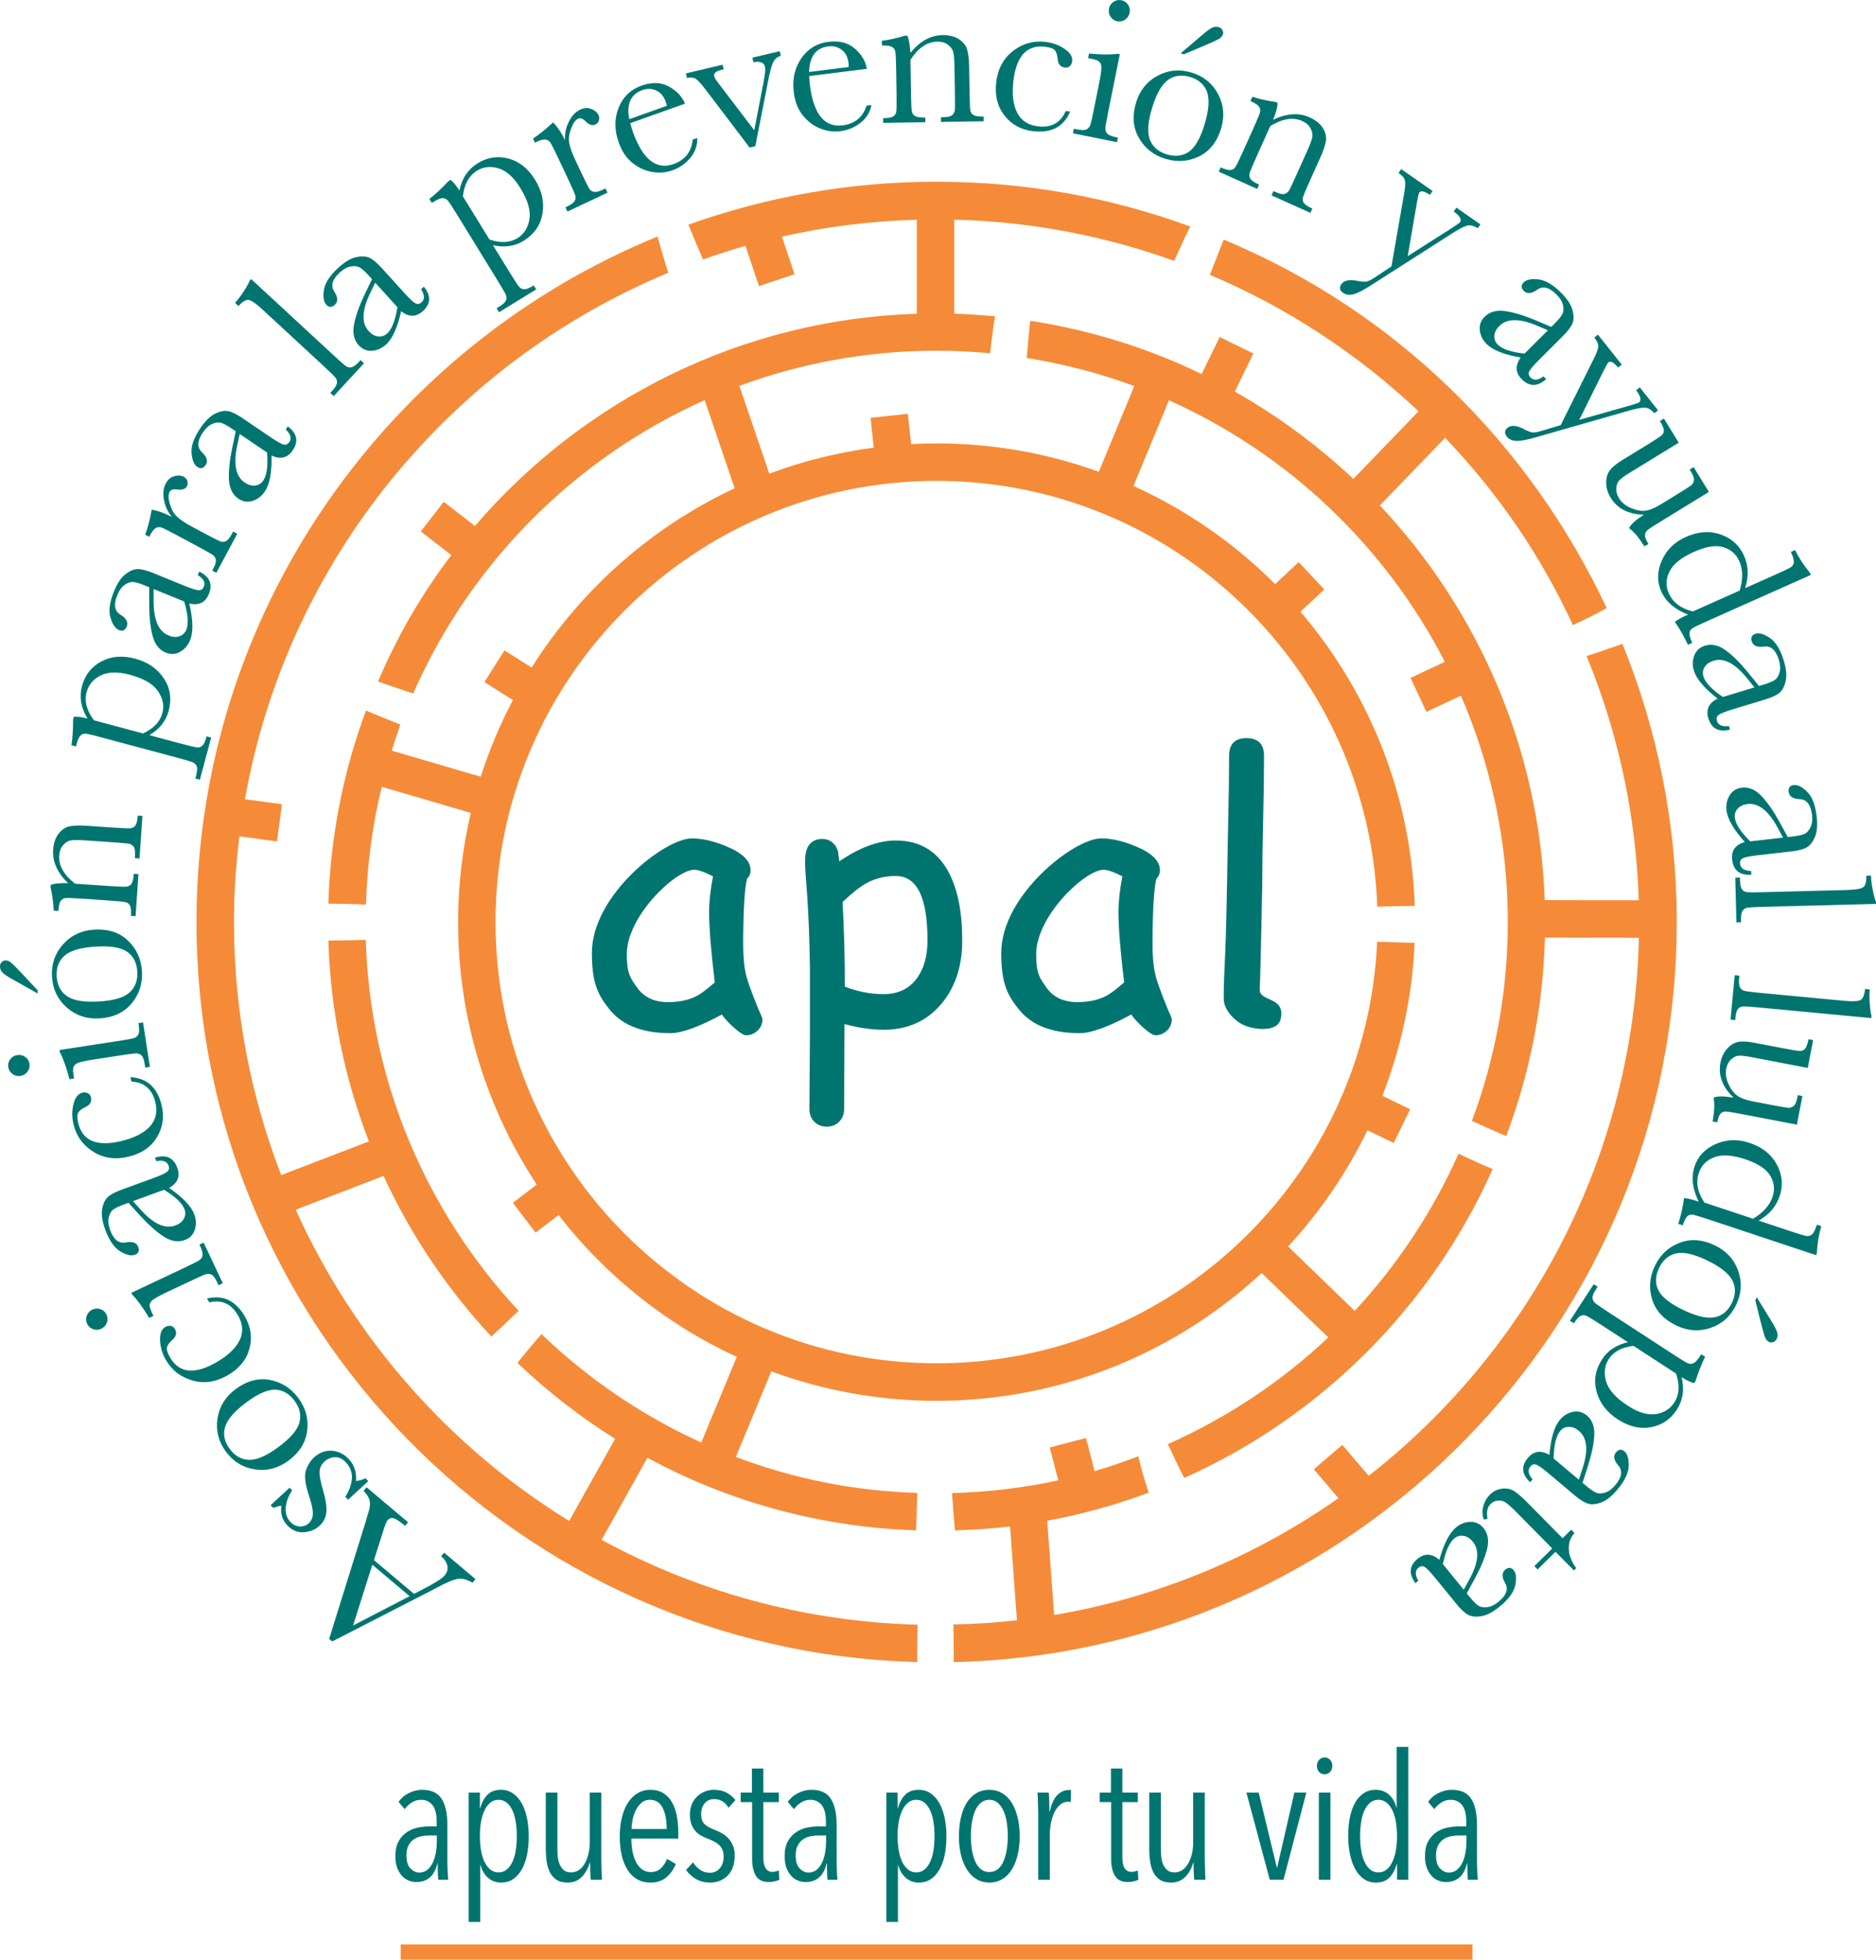 <?xml version="1.0" encoding="UTF-8"?>
<svg id="Layer_2" data-name="Layer 2" xmlns="http://www.w3.org/2000/svg" viewBox="0 0 325.169 339.546">
  <defs>
    <style>
      .cls-1 {
        fill: #f58b38;
      }

      .cls-2 {
        fill: #007570;
      }
    </style>
  </defs>
  <g id="Layer_1-2" data-name="Layer 1">
    <g>
      <path class="cls-1" d="M158.986,287.976c.014-2.162.014-4.408.045-6.466-19.78-.531-38.401-5.795-54.761-14.707l7.95-14.216c13.93,7.553,29.752,12.01,46.544,12.575.14-1.995.14-4.623.235-6.487-11.14-.341-21.526-2.488-31.456-6.229l6.152-14.833c8.933,3.298,18.583,5.103,28.646,5.103,21.734,0,41.532-8.414,56.338-22.141l11.55,11.16c-8.101,7.646-17.501,13.909-27.81,18.493.631,1.232,1.73,3.765,2.851,5.854,23.747-10.625,42.873-29.772,53.462-53.532-1.881-.734-4.271-1.88-5.917-2.652-4.488,10.066-10.593,19.26-18.004,27.229l-11.542-11.151c5.515-5.974,10.171-12.75,13.756-20.143l4.545,2.215,2.848-5.842-4.807-2.342c3.234-8.276,5.186-17.187,5.589-26.496-1.525-.015-4.464-.158-6.498-.19-1.791,40.577-35.352,73.04-76.363,73.04-42.152,0-76.447-34.294-76.447-76.447s34.295-76.447,76.447-76.447c41.26,0,74.969,32.86,76.382,73.78,1.979-.093,4.368-.105,6.5-.149-.652-19.406-8.001-37.136-19.808-50.962l4.128-3.861-4.438-4.745-4.083,3.82c-7.042-7.056-15.356-12.834-24.55-17.003l6.141-14.843c20.624,9.223,37.528,25.29,47.82,45.307l-5.948,2.793,2.761,5.882,5.978-2.807c5.219,12.039,8.127,25.302,8.127,39.237,0,12.112-2.214,23.709-6.216,34.442,1.815.82,3.917,1.787,5.941,2.622,4.046-10.741,6.398-22.306,6.703-34.377l16.29.029c-.834,37.824-18.981,71.435-46.832,93.224l-4.572-5.355-4.941,4.22,4.28,5.014c-14.458,10.12-31.198,17.178-49.289,20.238l-1.195-16.33c6.061-1.118,11.941-2.758,17.594-4.867-.646-1.914-1.363-4.303-1.807-6.302-2.484.941-4.998,1.822-7.572,2.565l-1.502-5.736-6.286,1.646,1.49,5.69c-5.961,1.299-12.124,2.039-18.428,2.211.156,1.645.252,3.89.525,6.468,3.214-.105,6.402-.312,9.543-.692l1.189,16.264c-3.627.415-7.311.636-11.025.731.067,1.473.067,4.435.068,6.512,69.372-1.586,125.326-58.47,125.326-128.216,0-17.047-3.356-33.32-9.421-48.212-1.556.551-4.816,1.698-6.207,2.099,5.392,13.128,8.577,27.387,9.036,42.33l-16.292-.029c-.944-26.407-11.632-50.362-28.579-68.385l11.314-11.722c9.181,9.637,16.499,20.238,22.148,32.459,2.258-1.039,4.587-2.222,5.856-2.952-13.562-28.819-36.869-51.569-66.382-63.845-.705,1.822-1.684,4.229-2.404,6.097,13.461,5.703,25.694,13.755,36.175,23.654l-11.303,11.712c-6.196-5.831-13.09-10.921-20.55-15.131l3.224-6.606-5.838-2.85-3.131,6.418c-9.231-4.483-19.222-7.614-29.707-9.233-.258,1.886-.401,4.43-.612,6.447,6.438,1.027,12.679,2.654,18.644,4.861l-6.146,14.856c-8.784-3.175-18.25-4.914-28.116-4.914-1.481,0-2.953.043-4.416.12l-.571-5.25-6.461.702.561,5.165c-6.286.828-12.354,2.349-18.119,4.508l-5.177-15.218c10.659-3.934,22.173-6.087,34.182-6.087,3.123,0,6.212.153,9.262.438.26-1.878.511-4.387.863-6.394-2.337-.223-4.688-.396-7.066-.465v-16.288c13.355.332,26.175,2.835,38.136,7.147,1.081-2.47,1.977-4.441,2.778-5.957-13.722-5.022-28.533-7.766-43.973-7.766-15.086,0-29.563,2.638-43.02,7.443.544,1.266,1.691,4.204,2.541,6.024,2.418-.855,4.866-1.648,7.352-2.351l2.335,6.975,6.163-2.062-2.182-6.519c7.552-1.704,15.366-2.699,23.374-2.923v16.288c-30.592.986-57.922,15.047-76.587,36.779l-5.399-4.195-3.986,5.132,5.29,4.11c-5.185,6.842-9.292,13.908-12.705,21.901.836.311,4.85,1.672,6.099,2.078,9.903-22.588,28.009-40.784,50.523-50.832l5.195,15.272c-14.496,6.779-26.714,17.626-35.189,31.068l-4.702-2.982-3.479,5.487,4.93,3.126c-2.223,4.227-4.098,8.663-5.572,13.278l-15.425-4.519c.365-1.158,1.085-3.385,1.491-4.524-1.266-.502-4.969-1.983-5.953-2.424-3.898,10.475-6.168,21.73-6.523,33.462,1.785.007,4.473.043,6.517.168.217-7.009,1.133-13.843,2.737-20.418l15.437,4.522c-1.425,6.083-2.203,12.413-2.203,18.924,0,16.785,5.026,32.41,13.63,45.48l-4.137,3.156,3.942,5.166,3.982-3.038c8.135,10.477,18.715,18.954,30.885,24.573l-6.154,14.837c-10.288-4.673-19.636-11.059-27.69-18.783-1.01,1.103-2.873,3.396-4.178,4.977,5.177,4.93,10.842,9.352,16.935,13.159l-7.96,14.234c-20.723-12.766-37.329-31.568-47.4-53.931l15.227-5.848c4.731,10.27,11.071,19.646,18.682,27.823,2.453-2.214,4.619-4.438,4.75-4.428-15.816-16.981-25.757-39.499-26.519-64.302-2.045.078-4.589.078-6.479.126.371,12.23,2.825,23.942,7.031,34.795l-15.202,5.839c-5.271-13.612-8.193-28.384-8.193-43.835,0-5.036.343-9.991.94-14.869l6.508.888.876-6.439-6.421-.876c7.325-41.342,35.566-75.515,73.365-91.203-.609-1.958-1.362-4.538-1.856-6.289-46.821,19.14-79.908,65.161-79.908,118.789,0,69.614,55.741,126.414,124.932,128.206ZM69.459,339.546h185.77v-2.639H69.459v2.639Z"/>
      <path class="cls-2" d="M163.221,173.881c2.378-2.869,3.565-6.516,3.565-10.943,0-4.857-.769-8.76-2.304-11.711-1.947-3.729-5.021-5.594-9.221-5.594-1.497,0-3.064.302-4.704.906-1.64.605-3.34,1.512-5.103,2.721.042-.532-.12-.796-.12-.981,0-.819-.272-1.511-.815-2.074-.543-.564-1.214-.846-2.013-.846-1.168,0-2.217.537-2.673,1.814-.396,1.107-.3,2.54-.205,4.188l.292,3.954c.246,3.688.398,7.777.462,12.264v12.264l-.093,12.295c0,.901.282,1.639.845,2.213.563.573,1.287.861,2.167.861s1.603-.288,2.167-.861c.563-.574.845-1.312.845-2.213l.062-14.693c2.459.655,4.714.984,6.762.984,4.2,0,7.562-1.516,10.082-4.549ZM159.009,169.393c-1.353,1.906-3.308,2.859-5.87,2.859-2.233,0-4.468-.43-6.701-1.291,0-5.122-.133-10.01-.398-14.662,1.658-1.578,3.032-2.663,4.117-3.258,1.517-.84,3.219-1.26,5.104-1.26,1.844,0,3.221.927,4.133,2.782.912,1.854,1.368,4.646,1.368,8.375,0,2.643-.583,4.795-1.753,6.455ZM202.255,178.584c.573-.533.861-1.21.861-2.029l-.187-.523c-.327-.717-.563-1.26-.706-1.629-1.086-2.705-1.731-4.508-1.935-5.41-.369-1.475-.543-3.483-.524-6.025.02-2.786.087-5.072.201-6.854.111-1.783.271-3.063.476-3.842.411-.43.615-.922.615-1.475,0-1.618-1.394-3.001-4.18-4.15-2.213-.922-4.21-1.383-5.995-1.383-4.732,0-17.328,9.863-17.336,19.82-.004,5.246,1.035,7.332,3.105,9.873,2.193,2.705,5.688,4.057,10.483,4.057,1.003,0,2.252-.272,3.748-.815,1.497-.542,3.228-1.346,5.195-2.412.45.656,1.138,1.404,2.059,2.244,1.025.901,1.733,1.352,2.122,1.352.758,0,1.424-.267,1.999-.799ZM191.741,172.559c-1.372.718-3.042,1.076-5.009,1.076-2.377,0-4.16-.84-5.348-2.52-1.188-1.68-1.769-2.393-1.783-5.754-.027-6.65,8.503-14.656,11.68-14.656.327,0,.764.092,1.307.277.542.184,1.194.472,1.952.861-.226,1.168-.395,2.27-.508,3.304-.113,1.035-.168,1.994-.168,2.874,0,2.705.327,6.773.983,12.203-1.333,1.168-2.368,1.947-3.105,2.336ZM119.927,178.199c1.497-.542,3.228-1.346,5.195-2.412.45.656,1.138,1.404,2.059,2.244,1.025.901,1.733,1.352,2.122,1.352.757,0,1.424-.267,1.999-.799.573-.533.861-1.21.861-2.029l-.187-.523c-.327-.717-.563-1.26-.706-1.629-1.086-2.705-1.731-4.508-1.936-5.41-.369-1.475-.543-3.483-.523-6.025.02-2.786.087-5.072.2-6.854.111-1.783.272-3.063.476-3.842.411-.43.615-.922.615-1.475,0-1.618-1.394-3.001-4.18-4.15-2.213-.922-4.21-1.383-5.995-1.383-4.732,0-17.328,9.863-17.336,19.82-.004,5.246,1.035,7.332,3.105,9.873,2.193,2.705,5.688,4.057,10.483,4.057,1.003,0,2.252-.272,3.748-.815ZM110.43,171.114c-1.188-1.68-1.769-2.393-1.783-5.754-.027-6.65,8.503-14.656,11.68-14.656.327,0,.764.092,1.307.277.542.184,1.194.472,1.952.861-.226,1.168-.395,2.27-.508,3.304-.113,1.035-.168,1.994-.168,2.874,0,2.705.327,6.773.983,12.203-1.333,1.168-2.368,1.947-3.105,2.336-1.372.718-3.042,1.076-5.009,1.076-2.377,0-4.161-.84-5.348-2.52ZM221.967,176.613c.967-4.049-3.763-2.939-3.62-5.232.138-2.198.443-18.186.443-18.186,0-3.237.049-6.942.152-11.111.104-4.17.153-7.874.153-11.112,0-2.049-1.013-3.074-3.042-3.074-2.009,0-3.012,1.025-3.012,3.074,0,3.238-.052,6.942-.153,11.112-.103,4.169-.268,17.315-.492,22.284-.226,4.97-.285,6.183-.285,8.662,0,2.09,2.108,4.167,4.014,4.802,2.15.717,5.363.784,5.841-1.218ZM116.476,312.275c-.384-.669-.886-1.198-1.505-1.583-.617-.386-1.371-.579-2.261-.579-.811,0-1.545.198-2.203.594-.659.397-1.214.95-1.67,1.661s-.805,1.564-1.047,2.558c-.244.995-.365,2.082-.365,3.259,0,2.498.466,4.458,1.4,5.879.934,1.422,2.245,2.133,3.93,2.133,1.117,0,2.035-.31,2.757-.929.72-.62,1.263-1.386,1.63-2.3l-1.523-.883c-.246.63-.593,1.168-1.041,1.614-.45.447-1.042.67-1.775.67-.573,0-1.067-.147-1.485-.441s-.766-.701-1.041-1.219c-.276-.518-.484-1.127-.627-1.827-.143-.701-.214-1.466-.214-2.299h8.132v-1.097c0-1.015-.087-1.97-.26-2.864-.17-.893-.45-1.676-.833-2.346ZM109.467,316.906c0-.446.055-.965.168-1.554.113-.589.295-1.142.551-1.66s.581-.954.979-1.31c.396-.355.893-.533,1.483-.533,1.001,0,1.735.462,2.205,1.386.468.924.704,2.148.704,3.671h-6.092ZM123.752,311.728c.589,0,1.091.137,1.507.411.417.275.757.636,1.021,1.082l1.188-1.31c-.387-.527-.888-.96-1.509-1.295-.619-.335-1.354-.503-2.208-.503-.589,0-1.132.107-1.63.32-.498.213-.94.508-1.325.883-.387.376-.686.828-.898,1.355-.214.528-.319,1.107-.319,1.736,0,.65.085,1.203.258,1.66.173.457.401.848.686,1.173.284.325.603.589.96.792.355.203.726.376,1.11.518.367.142.716.294,1.051.457s.635.355.898.578c.264.224.478.503.641.838s.244.747.244,1.234c0,.853-.218,1.539-.656,2.056-.437.518-1.009.776-1.719.776-.65,0-1.214-.168-1.692-.503-.478-.335-.888-.765-1.233-1.294l-1.217,1.31c.466.67,1.055,1.203,1.767,1.598.71.397,1.491.595,2.344.595,1.279,0,2.32-.411,3.123-1.234.801-.822,1.202-1.974,1.202-3.456,0-.67-.102-1.244-.304-1.721-.204-.477-.462-.888-.777-1.233s-.674-.635-1.081-.869c-.407-.233-.813-.431-1.22-.594-.811-.304-1.42-.64-1.827-1.005-.406-.365-.608-.954-.608-1.766,0-.771.206-1.396.623-1.874.417-.477.95-.715,1.6-.715ZM77.591,324.171c-.01-.315-.02-.625-.03-.929-.01-.305-.016-.558-.016-.762v-6.275c0-1.99-.335-3.502-1.005-4.538-.668-1.035-1.796-1.554-3.381-1.554-.75,0-1.501.183-2.253.548-.751.366-1.36.883-1.828,1.554l1.066,1.249c.345-.467.762-.854,1.25-1.158.486-.304,1.015-.457,1.583-.457.833,0,1.493.305,1.981.914.486.609.73,1.574.73,2.893v.792h-1.188c-.628,0-1.293.066-1.995.198-.7.132-1.345.391-1.934.776s-1.077.914-1.462,1.584c-.387.669-.579,1.553-.579,2.649,0,.792.111,1.467.335,2.026.222.559.508,1.02.853,1.386.345.366.73.63,1.156.792.428.162.855.243,1.281.243,1.927,0,3.147-1.076,3.655-3.228h.062v.655c0,.254.004.518.014.791.01.275.02.533.032.777.01.243.024.446.045.609h1.735c-.02-.163-.042-.381-.062-.654-.02-.275-.036-.569-.045-.883ZM75.719,319.068c0,.589-.052,1.199-.153,1.827-.101.63-.27,1.209-.503,1.736-.232.528-.547.965-.944,1.31-.395.346-.878.518-1.445.518-.549,0-1.057-.233-1.523-.7-.468-.467-.702-1.229-.702-2.285,0-.711.123-1.289.367-1.736.244-.446.553-.797.928-1.051.377-.254.807-.426,1.295-.518.488-.091.976-.137,1.461-.137h1.22v1.035ZM90.399,312.397c-.407-.71-.908-1.268-1.507-1.675-.599-.406-1.275-.61-2.026-.61-1.035,0-1.838.3-2.406.899-.569.599-.976,1.365-1.219,2.299h-.06v-2.711h-1.95v22.419h2.009v-9.9h.031c.244.913.674,1.655,1.295,2.223.619.568,1.386.854,2.299.854.793,0,1.483-.198,2.072-.595.589-.396,1.084-.949,1.491-1.66.406-.71.712-1.553.914-2.528.202-.975.306-2.05.306-3.228s-.107-2.259-.319-3.244c-.214-.985-.523-1.832-.93-2.543ZM89.394,320.622c-.121.771-.315,1.437-.579,1.995s-.593,1-.99,1.325c-.396.325-.869.488-1.416.488-.528,0-.996-.163-1.402-.488-.406-.324-.746-.766-1.019-1.325-.274-.558-.478-1.224-.609-1.995-.133-.771-.198-1.604-.198-2.498,0-.874.065-1.691.198-2.452.131-.762.335-1.427.609-1.995.273-.569.609-1.015,1.005-1.341.395-.324.866-.488,1.416-.488.547,0,1.019.164,1.416.488.397.325.726.771.99,1.341.264.568.458,1.233.579,1.995.123.761.183,1.578.183,2.452,0,.893-.06,1.726-.183,2.498ZM104.273,324.049c-.01-.355-.02-.721-.03-1.097-.012-.376-.016-.726-.016-1.051v-11.301h-2.011v8.712c0,.67-.075,1.315-.228,1.935-.152.619-.365,1.167-.638,1.644-.276.478-.611.854-1.006,1.127-.396.275-.849.411-1.356.411-.527,0-.944-.127-1.249-.381-.304-.254-.543-.579-.716-.975-.173-.397-.284-.833-.335-1.31-.049-.477-.075-.949-.075-1.417v-9.747h-2.011v9.747c0,.711.045,1.412.137,2.102.091.69.27,1.315.534,1.873.264.559.645,1.01,1.142,1.355.498.345,1.152.519,1.965.519.974,0,1.787-.32,2.437-.96.648-.64,1.117-1.467,1.4-2.483h.062c0,.488.01,1.005.03,1.554.02.548.052,1.015.091,1.401h1.949c-.02-.142-.036-.366-.045-.67-.01-.304-.02-.635-.03-.99ZM221.373,323.577h-.061l-3.138-12.976h-2.132l4.052,15.108h2.375l3.96-15.108h-2.072l-2.985,12.976ZM228.594,325.709h2.009v-15.108h-2.009v15.108ZM208.87,324.049c-.01-.355-.02-.721-.03-1.097-.012-.376-.016-.726-.016-1.051v-11.301h-2.011v8.712c0,.67-.075,1.315-.228,1.935-.153.619-.365,1.167-.639,1.644-.275.478-.611.854-1.005,1.127-.396.275-.849.411-1.356.411-.527,0-.944-.127-1.249-.381-.304-.254-.543-.579-.716-.975-.172-.397-.283-.833-.335-1.31-.049-.477-.075-.949-.075-1.417v-9.747h-2.011v9.747c0,.711.045,1.412.137,2.102.091.69.27,1.315.533,1.873.264.559.645,1.01,1.143,1.355.498.345,1.152.519,1.965.519.974,0,1.787-.32,2.438-.96.648-.64,1.116-1.467,1.4-2.483h.062c0,.488.01,1.005.03,1.554.02.548.052,1.015.091,1.401h1.949c-.02-.142-.036-.366-.045-.67-.01-.304-.02-.635-.03-.99ZM256.051,324.171c-.01-.315-.02-.625-.03-.929-.01-.305-.016-.558-.016-.762v-6.275c0-1.99-.335-3.502-1.005-4.538-.668-1.035-1.796-1.554-3.381-1.554-.75,0-1.501.183-2.253.548-.751.366-1.36.883-1.829,1.554l1.067,1.249c.345-.467.761-.854,1.249-1.158.486-.304,1.016-.457,1.583-.457.833,0,1.493.305,1.981.914.486.609.73,1.574.73,2.893v.792h-1.188c-.628,0-1.293.066-1.995.198-.7.132-1.344.391-1.933.776-.589.386-1.077.914-1.461,1.584-.387.669-.579,1.553-.579,2.649,0,.792.111,1.467.335,2.026.222.559.508,1.02.853,1.386.345.366.73.63,1.156.792.428.162.854.243,1.281.243,1.927,0,3.147-1.076,3.655-3.228h.062v.655c0,.254.004.518.014.791.01.275.02.533.032.777.01.243.024.446.046.609h1.735c-.02-.163-.042-.381-.062-.654-.02-.275-.036-.569-.045-.883ZM254.179,319.068c0,.589-.052,1.199-.153,1.827-.101.63-.27,1.209-.503,1.736-.232.528-.547.965-.944,1.31-.395.346-.878.518-1.445.518-.549,0-1.057-.233-1.523-.7-.468-.467-.702-1.229-.702-2.285,0-.711.123-1.289.367-1.736.244-.446.553-.797.928-1.051.377-.254.807-.426,1.295-.518.488-.091.976-.137,1.461-.137h1.22v1.035ZM134.473,324.262c-.202.051-.395.076-.577.076-.529,0-.924-.208-1.188-.625-.266-.416-.396-1.082-.396-1.995v-9.473h2.681v-1.645h-2.681v-4.173h-1.979v4.173h-1.951v1.645h1.981v9.838c0,1.219.218,2.193.654,2.924.436.732,1.184,1.097,2.239,1.097.345,0,.68-.041,1.005-.122.325-.081.599-.173.823-.274l-.091-1.614c-.143.06-.315.117-.52.168ZM242.086,313.159h-.06c-.224-.913-.65-1.649-1.281-2.208-.628-.558-1.4-.838-2.314-.838-.771,0-1.458.198-2.057.594-.599.397-1.097.945-1.491,1.645-.396.701-.696,1.539-.898,2.514-.204.975-.305,2.05-.305,3.228s.107,2.26.319,3.244c.214.985.523,1.837.93,2.558.404.721.902,1.285,1.491,1.691.589.406,1.269.61,2.041.61,1.037,0,1.838-.305,2.407-.914.567-.609.974-1.37,1.218-2.284h.062v2.711h1.949v-23.027h-2.011v10.478ZM241.95,320.606c-.133.761-.335,1.427-.609,1.996-.274.568-.609,1.015-1.005,1.34-.396.325-.869.488-1.416.488s-1.021-.163-1.416-.488c-.396-.324-.728-.771-.991-1.34-.264-.569-.457-1.234-.577-1.996-.123-.762-.185-1.579-.185-2.452,0-.893.062-1.725.185-2.498.121-.771.313-1.436.577-1.995.264-.558.595-.999.991-1.325.395-.324.867-.488,1.416-.488.527,0,.994.164,1.4.488.407.325.748.766,1.021,1.325.273.559.476,1.224.609,1.995.133.772.198,1.604.198,2.498,0,.874-.065,1.691-.198,2.452ZM229.599,304.509c-.387,0-.706.142-.96.426-.254.285-.381.63-.381,1.035,0,.427.127.777.381,1.051.254.275.573.411.96.411.365,0,.68-.137.944-.411.264-.274.395-.624.395-1.051,0-.406-.127-.751-.381-1.035-.253-.285-.573-.426-.958-.426ZM196.702,324.262c-.202.051-.395.076-.577.076-.529,0-.924-.208-1.188-.625-.266-.416-.396-1.082-.396-1.995v-9.473h2.681v-1.645h-2.681v-4.173h-1.979v4.173h-1.951v1.645h1.981v9.838c0,1.219.218,2.193.655,2.924.436.732,1.184,1.097,2.239,1.097.345,0,.68-.041,1.005-.122.325-.081.599-.173.823-.274l-.091-1.614c-.143.06-.315.117-.52.168ZM162.801,312.397c-.407-.71-.908-1.268-1.507-1.675-.599-.406-1.275-.61-2.026-.61-1.035,0-1.838.3-2.406.899-.569.599-.976,1.365-1.219,2.299h-.06v-2.711h-1.95v22.419h2.009v-9.9h.032c.244.913.674,1.655,1.295,2.223.619.568,1.386.854,2.298.854.793,0,1.483-.198,2.072-.595.589-.396,1.084-.949,1.491-1.66.407-.71.712-1.553.914-2.528.202-.975.306-2.05.306-3.228s-.107-2.259-.319-3.244c-.214-.985-.524-1.832-.93-2.543ZM161.796,320.622c-.121.771-.315,1.437-.579,1.995s-.593,1-.99,1.325c-.396.325-.868.488-1.416.488-.528,0-.996-.163-1.402-.488-.406-.324-.746-.766-1.019-1.325-.274-.558-.478-1.224-.609-1.995-.133-.771-.198-1.604-.198-2.498,0-.874.065-1.691.198-2.452.131-.762.335-1.427.609-1.995.273-.569.608-1.015,1.005-1.341.395-.324.867-.488,1.416-.488s1.019.164,1.416.488c.397.325.726.771.99,1.341.264.568.458,1.233.579,1.995.123.761.182,1.578.182,2.452,0,.893-.059,1.726-.182,2.498ZM183.268,311.027c-.589.589-1.025,1.544-1.309,2.864h-.061c0-.65-.01-1.264-.03-1.843-.02-.579-.052-1.061-.091-1.447h-1.95c.02.163.034.391.046.685.01.294.02.62.03.975.01.356.02.721.03,1.097.012.376.016.727.016,1.051v11.301h2.011v-7.706c0-.69.065-1.386.199-2.086.131-.701.329-1.326.593-1.874.264-.548.595-.995.99-1.34.396-.345.849-.519,1.356-.519.101,0,.188.006.26.016.069.01.146.026.228.046l.059-2.071c-.081-.02-.202-.031-.365-.031-.751,0-1.422.294-2.011.883ZM175.35,312.337c-.446-.711-1.001-1.259-1.66-1.645-.661-.386-1.396-.579-2.209-.579-.833,0-1.578.193-2.239.579-.66.386-1.213.934-1.66,1.645s-.787,1.564-1.02,2.558c-.234.995-.351,2.092-.351,3.29s.121,2.285.365,3.259c.244.975.595,1.817,1.051,2.528.458.711,1.009,1.259,1.66,1.645.65.386,1.382.579,2.193.579s1.549-.193,2.209-.579c.658-.386,1.213-.934,1.66-1.645s.791-1.554,1.035-2.528.365-2.06.365-3.259-.121-2.294-.365-3.29c-.244-.995-.589-1.847-1.035-2.558ZM174.481,320.601c-.133.75-.325,1.407-.579,1.975-.253.567-.583,1.007-.989,1.322-.407.313-.883.47-1.432.47s-1.025-.157-1.432-.47c-.406-.314-.736-.755-.989-1.322-.254-.568-.446-1.226-.579-1.975-.131-.75-.198-1.571-.198-2.462s.067-1.721.198-2.492c.133-.769.325-1.433.579-1.99.253-.557.583-.997.989-1.322.407-.324.885-.487,1.432-.487s1.021.163,1.416.487c.396.324.726.765.992,1.322.264.557.46,1.221.593,1.99.133.77.198,1.601.198,2.492s-.065,1.712-.198,2.462ZM145.058,324.171c-.01-.315-.02-.625-.03-.929-.01-.305-.016-.558-.016-.762v-6.275c0-1.99-.335-3.502-1.005-4.538-.668-1.035-1.797-1.554-3.381-1.554-.75,0-1.501.183-2.253.548-.751.366-1.36.883-1.828,1.554l1.067,1.249c.345-.467.761-.854,1.25-1.158.486-.304,1.015-.457,1.583-.457.833,0,1.493.305,1.981.914.486.609.729,1.574.729,2.893v.792h-1.188c-.629,0-1.293.066-1.995.198-.7.132-1.345.391-1.934.776s-1.077.914-1.461,1.584c-.387.669-.579,1.553-.579,2.649,0,.792.111,1.467.335,2.026.222.559.508,1.02.853,1.386.345.366.729.63,1.156.792.428.162.854.243,1.281.243,1.928,0,3.147-1.076,3.655-3.228h.062v.655c0,.254.004.518.014.791.01.275.02.533.032.777.01.243.023.446.045.609h1.735c-.02-.163-.042-.381-.062-.654-.02-.275-.036-.569-.046-.883ZM143.186,319.068c0,.589-.051,1.199-.152,1.827-.101.63-.27,1.209-.504,1.736-.232.528-.547.965-.944,1.31-.395.346-.878.518-1.446.518-.549,0-1.057-.233-1.523-.7-.468-.467-.702-1.229-.702-2.285,0-.711.123-1.289.367-1.736.244-.446.553-.797.928-1.051.377-.254.807-.426,1.295-.518.488-.091.976-.137,1.462-.137h1.219v1.035ZM193.766,23.841l-.365-.072c-.738-.149-1.229-.356-1.476-.622-.248-.266-.355-.6-.321-1,.032-.402.201-1.358.506-2.87l1.989-9.88-.381-.076c-1.212.176-2.866.162-4.96-.045l-.16.796.468.094c.645.13,1.089.267,1.331.411.24.145.401.417.482.818s-.043,1.431-.379,3.092l-.864,4.291c-.317,1.581-.53,2.53-.637,2.851-.107.321-.308.575-.603.761s-.853.197-1.671.032l-.589-.118-.161.795,7.631,1.537.161-.796ZM179.062,22.732c3.179.364,5.322-.77,6.429-3.404l-.771-.088c-.873,2.033-2.465,2.916-4.779,2.651-1.719-.196-2.929-.981-3.631-2.352-.702-1.37-.924-3.184-.667-5.441.25-2.185.831-3.778,1.745-4.774.914-.997,2.153-1.406,3.72-1.227.876.1,1.452.301,1.725.606.26.302.422.8.486,1.494.071.92.494,1.424,1.265,1.512.363.042.655-.055.878-.291.222-.235.349-.499.383-.791.089-.782-.355-1.506-1.333-2.168-.979-.662-2.088-1.064-3.328-1.206-2.056-.236-3.922.292-5.598,1.581s-2.647,3.107-2.915,5.457c-.262,2.291.226,4.212,1.463,5.763,1.237,1.552,2.879,2.443,4.926,2.677ZM272.911,265.63l-.571-.578-1.495,1.475-5.751-5.829c-1.182-1.199-2.064-1.98-2.649-2.346-.583-.366-1.279-.502-2.088-.406-.807.094-1.513.439-2.116,1.034-.518.512-.892,1.158-1.123,1.939-.23.78-.202,1.575.083,2.384l.637-.158c-.232-1.125-.048-1.985.555-2.58.31-.305.7-.493,1.17-.56.47-.067.91.023,1.321.272.411.248,1.087.85,2.029,1.805l6.136,6.218-3.102,3.062.569.578,3.104-3.062,3.185,3.229.402-.398c-.849-1.162-1.279-2.292-1.287-3.39-.01-1.099.321-1.995.992-2.689ZM193.648,3.689c.496.1.952.006,1.37-.282.418-.288.678-.685.781-1.193.099-.496.012-.958-.262-1.385-.273-.427-.658-.691-1.154-.79-.498-.1-.958-.007-1.38.28-.424.287-.687.678-.786,1.174-.103.508-.014.976.266,1.404.279.428.668.693,1.164.792ZM58.03,52.816c.593-.538.555-1.315-.111-2.33-.643-1.005-.312-2.101.996-3.287.654-.594,1.299-.941,1.938-1.043.639-.103,1.154-.032,1.551.212.396.244.932.737,1.604,1.477l.474.523-1.279,2.662c-.966,2.036-1.581,3.786-1.849,5.251-.266,1.466.008,2.647.823,3.545.625.688,1.388,1.004,2.291.948.902-.056,1.713-.413,2.437-1.069.567-.514,1.067-1.253,1.501-2.22.435-.966.807-2.153,1.117-3.563.667.524,1.313.786,1.941.787.628.002,1.239-.267,1.833-.804,1.386-1.257,1.441-2.666.167-4.228l-.482.439c.635.981.664,1.731.089,2.254-.349.316-.704.378-1.071.185-.365-.193-1.006-.794-1.924-1.806l-3.926-4.326c-.831-.915-1.545-1.505-2.144-1.772-.599-.267-1.362-.296-2.288-.092-.926.205-1.943.81-3.05,1.814-1.489,1.352-2.328,2.635-2.517,3.845-.186,1.212-.055,2.065.395,2.562.458.506.954.517,1.485.035ZM68.881,53.217c-.18,1.149-.418,2.104-.714,2.865-.295.761-.648,1.327-1.057,1.698-.462.419-.989.592-1.58.518-.593-.074-1.137-.387-1.636-.936-1.257-1.385-1.176-3.555.242-6.51l.902-1.868,3.843,4.235ZM139.133,19.972c.829,1.035,1.822,1.791,2.979,2.269,1.158.478,2.342.642,3.558.489,1.307-.164,2.473-.65,3.498-1.461,1.025-.81,1.65-1.833,1.876-3.072l-.841.106c-.65,2.014-2.037,3.154-4.163,3.42-1.564.195-2.82-.291-3.766-1.459s-1.579-3.013-1.894-5.536c-.042-.338-.083-.855-.123-1.55l10.001-1.251c-.224-1.324-.922-2.493-2.094-3.509-1.17-1.015-2.695-1.405-4.575-1.17-1.997.25-3.566,1.208-4.71,2.874-1.142,1.667-1.573,3.633-1.289,5.898.2,1.6.714,2.917,1.543,3.951ZM143.545,8.037c.876-.11,1.65.081,2.322.572.672.491,1.073,1.25,1.202,2.278.026.21.038.451.036.725l-6.863.859c.077-2.69,1.18-4.167,3.304-4.433ZM208.419,8.052c1.621-.69,2.596-1.14,2.923-1.349.327-.208.535-.465.628-.769.067-.225.042-.463-.079-.715-.121-.252-.345-.426-.672-.526-.371-.112-.748-.075-1.13.111-.381.186-.954.606-1.715,1.261l-3.722,3.172.557.169,3.21-1.354ZM280.099,251.652c-.516.612-.375,1.376.422,2.293.771.91.589,2.041-.549,3.391-.567.675-1.16,1.107-1.779,1.293s-1.14.185-1.566-.003c-.426-.189-1.021-.606-1.787-1.249l-.54-.455.91-2.809c.684-2.147,1.061-3.963,1.128-5.451.069-1.488-.361-2.623-1.287-3.403-.712-.599-1.511-.81-2.397-.634-.886.177-1.644.639-2.272,1.386-.494.585-.891,1.385-1.19,2.401-.301,1.015-.512,2.242-.631,3.681-.729-.43-1.406-.604-2.028-.521-.625.082-1.194.429-1.709,1.042-1.204,1.431-1.071,2.835.4,4.212l.42-.5c-.761-.886-.892-1.627-.391-2.221.302-.36.648-.469,1.035-.327.389.142,1.104.652,2.15,1.532l4.468,3.762c.946.795,1.733,1.285,2.364,1.469.628.184,1.388.112,2.278-.214.891-.327,1.819-1.063,2.78-2.206,1.295-1.539,1.956-2.921,1.979-4.147.023-1.226-.22-2.054-.734-2.486-.521-.44-1.013-.385-1.476.165ZM269.292,252.706c.026-1.163.133-2.142.323-2.934.19-.793.464-1.401.821-1.824.401-.477.9-.718,1.498-.724.597-.005,1.178.231,1.745.708,1.432,1.205,1.642,3.366.632,6.485l-.645,1.971-4.375-3.682ZM294.586,235.089c-.411.631-.785,1.012-1.123,1.143-.337.131-.686.104-1.043-.079-.359-.183-1.184-.696-2.475-1.536l-11.006-7.162c-1.35-.879-2.155-1.428-2.415-1.645-.258-.218-.418-.499-.484-.842-.063-.344.133-.866.587-1.566l.29-.444-.68-.442-4.121,6.331.68.443c.457-.701.845-1.129,1.164-1.286.319-.157.651-.163.992-.018.341.145,1.212.672,2.612,1.583l4.601,2.993c-.99.227-1.858.585-2.606,1.075-.746.49-1.364,1.109-1.85,1.858-1.188,1.824-1.509,3.71-.966,5.658.543,1.947,1.763,3.537,3.655,4.769,1.934,1.257,3.854,1.712,5.757,1.365,1.902-.348,3.401-1.359,4.492-3.036.526-.809.859-1.683,1.001-2.623.141-.94.082-1.944-.178-3.011.779.507,1.499.856,2.16,1.048l.262-.4c.573-1.746,1.128-3.139,1.666-4.179l-.68-.443-.29.444ZM290.939,240.759c-.053.837-.301,1.594-.743,2.276-.718,1.105-1.787,1.764-3.205,1.979-1.416.214-3.032-.269-4.847-1.45-2.092-1.36-3.345-2.766-3.762-4.217-.418-1.451-.264-2.734.46-3.848.431-.66,1.006-1.182,1.724-1.564.718-.382,1.576-.627,2.574-.736l7.367,4.794c.341,1.007.486,1.93.432,2.765ZM154.603,8.127c.315.177.508.444.579.802.069.358.119,1.378.147,3.061l.069,4.305c.028,1.765.008,2.816-.063,3.152s-.264.59-.579.76-.878.262-1.689.275l.012.812,7.306-.119-.012-.812c-.847.014-1.428-.067-1.743-.245-.315-.177-.508-.448-.579-.811-.069-.364-.119-1.381-.145-3.052l-.097-5.894c.678-1.035,1.404-1.815,2.178-2.339.775-.525,1.59-.793,2.449-.808.754-.012,1.378.167,1.872.535.494.368.801.796.92,1.282.121.487.19,1.3.208,2.441l.076,4.659c.025,1.611.023,2.583-.006,2.912-.03.33-.172.621-.426.873-.256.251-.807.384-1.654.397l-.335.006.014.812,7.393-.12-.012-.812c-.837.014-1.412-.068-1.725-.246-.315-.177-.506-.447-.569-.811-.065-.364-.111-1.381-.139-3.052l-.073-4.517c-.022-1.342-.143-2.36-.367-3.057-.222-.696-.706-1.279-1.449-1.75-.742-.47-1.69-.696-2.844-.678-1.012.017-1.979.28-2.899.789-.922.509-1.797,1.27-2.627,2.284-.058-1.258-.226-2.25-.508-2.976l-.476.008c-1.348.422-2.667.714-3.958.877l.014.811c.847-.014,1.428.068,1.741.246ZM109.609,28.22c1.033.831,2.166,1.354,3.399,1.571,1.231.217,2.425.119,3.577-.292,1.242-.442,2.275-1.17,3.1-2.183.827-1.012,1.216-2.147,1.166-3.404l-.797.285c-.198,2.107-1.307,3.52-3.324,4.239-1.485.529-2.816.326-3.992-.609-1.178-.936-2.193-2.601-3.046-4.994-.115-.322-.266-.817-.454-1.487l9.491-3.384c-.506-1.244-1.44-2.235-2.802-2.974-1.362-.738-2.937-.789-4.72-.153-1.896.675-3.221,1.95-3.976,3.825s-.751,3.887.016,6.036c.541,1.519,1.329,2.693,2.362,3.524ZM111.334,15.613c.831-.296,1.628-.278,2.39.057.764.334,1.319.989,1.666,1.964.071.199.137.432.194.699l-6.519,2.324c-.504-2.643.252-4.324,2.269-5.044ZM307.057,228.941l-2.556-4.17-.252.525.839,3.382c.43,1.709.724,2.742.878,3.098s.375.603.663.741c.212.102.45.113.718.033.268-.08.476-.275.623-.582.168-.349.19-.728.067-1.133-.125-.407-.45-1.037-.979-1.892ZM310.927,136.02c-.678.077-.978.472-.896,1.186.091.794.744,1.218,1.957,1.268,1.192.065,1.888.975,2.088,2.728.101.877.006,1.604-.284,2.182-.29.577-.648.956-1.077,1.135-.43.179-1.142.326-2.136.439l-.702.08-1.414-2.592c-1.09-1.971-2.153-3.493-3.187-4.565-1.035-1.072-2.154-1.539-3.357-1.401-.924.105-1.626.541-2.108,1.307-.48.766-.667,1.633-.555,2.604.087.76.396,1.597.928,2.514.532.916,1.277,1.912,2.241,2.986-.813.236-1.404.608-1.773,1.118-.367.51-.506,1.162-.415,1.956.212,1.859,1.323,2.727,3.335,2.604l-.075-.649c-1.166-.056-1.795-.469-1.882-1.241-.054-.467.103-.793.474-.978.369-.184,1.231-.354,2.588-.509l5.805-.664c1.228-.14,2.124-.376,2.691-.707.565-.331,1.035-.933,1.41-1.805.375-.872.476-2.049.307-3.534-.23-1.999-.781-3.429-1.654-4.288-.875-.859-1.644-1.25-2.31-1.174ZM303.373,145.783c-.829-.817-1.465-1.568-1.91-2.251-.446-.683-.7-1.3-.762-1.849-.071-.62.095-1.148.502-1.586.406-.437.978-.697,1.713-.781,1.86-.213,3.576,1.118,5.148,3.995l.99,1.822-5.682.649ZM300.026,183.583c.42-.41.86-.632,1.322-.662.46-.032,1.178.046,2.148.231l9.846,1.887.924-4.819-.799-.153c-.157.82-.351,1.367-.583,1.64s-.536.404-.91.392c-.375-.012-1.384-.176-3.024-.49l-4.836-.926c-1.259-.242-2.227-.287-2.903-.134-.676.152-1.301.55-1.874,1.195-.573.646-.95,1.442-1.13,2.39-.21,1.098-.125,2.153.256,3.167.381,1.013,1.053,1.977,2.015,2.892-1.564-.276-2.699-.289-3.407-.042l-.04.208c.192.875.131,2.193-.183,3.954l.797.153c.146-.763.347-1.272.599-1.529.254-.258.581-.372.982-.342.402.029,1.378.191,2.927.489l9.307,1.783.95-4.958-.797-.153-.069.364c-.157.821-.385,1.338-.683,1.55-.299.212-.619.303-.959.275-.343-.03-1.287-.193-2.836-.49l-3.207-.615c-1.214-.232-2.12-.558-2.715-.978-.597-.42-1.11-1.091-1.539-2.011-.428-.921-.557-1.826-.387-2.716.119-.625.389-1.141.81-1.553ZM324.078,171.432l-.809-.076c-.097,1.042-.355,1.68-.773,1.913-.418.232-1.382.277-2.893.134l-14.232-1.343c-1.664-.158-2.669-.282-3.014-.374-.347-.091-.601-.295-.768-.613-.165-.317-.214-.827-.147-1.53l.046-.492-.809-.076-.726,7.696.809.076.04-.421c.069-.751.224-1.261.464-1.534.238-.274.557-.411.96-.414.402-.004,1.37.066,2.905.211l19.224,1.815.036-.387c-.129-.378-.23-1.058-.303-2.041-.074-.982-.076-1.83-.008-2.544ZM314.797,212.558c-.238.715-.503,1.178-.797,1.39-.293.212-.639.276-1.029.188-.393-.087-1.321-.374-2.784-.86l-5.358-1.782c.914-.515,1.676-1.128,2.287-1.843.609-.716,1.067-1.536,1.376-2.463.605-1.82.437-3.618-.503-5.394-.942-1.776-2.528-3.035-4.762-3.777-2.032-.675-3.978-.606-5.836.208-1.858.815-3.082,2.11-3.671,3.885-.313.938-.406,1.914-.285,2.928.121,1.013.458,2.071,1.009,3.172-1.126-.375-1.975-.582-2.544-.623-.163,1.346-.498,2.836-1.001,4.466l.771.256c.266-.804.534-1.326.799-1.566.266-.241.581-.331.946-.272.363.058,1.345.354,2.941.884l18.44,6.129.117-.351c.099-1.753.357-3.311.771-4.672l-.77-.257-.117.352ZM295.432,208.372c-.601-.881-.981-1.752-1.142-2.612s-.099-1.713.183-2.562c.422-1.272,1.309-2.166,2.657-2.678,1.349-.513,3.139-.398,5.372.344,2.199.732,3.645,1.68,4.337,2.846.69,1.166.827,2.38.407,3.641-.248.749-.655,1.441-1.22,2.077-.565.638-1.289,1.219-2.169,1.744l-8.424-2.8ZM302.764,154.575c-.355-.05-.632-.221-.835-.517-.2-.294-.311-.795-.329-1.5l-.014-.495-.811.022.202,7.727.811-.021-.012-.423c-.02-.753.073-1.279.277-1.578s.506-.475.904-.527c.398-.053,1.368-.098,2.909-.138l19.301-.505-.01-.388c-.175-.361-.357-1.024-.545-1.99-.19-.966-.295-1.808-.313-2.525l-.811.021c.026,1.047-.153,1.711-.54,1.992-.389.281-1.34.441-2.857.481l-14.29.373c-1.672.044-2.683.041-3.038-.009ZM256.493,57.219c.099.899.494,1.694,1.184,2.385.541.541,1.303,1.005,2.289,1.393.985.388,2.191.703,3.613.945-.492.69-.724,1.349-.694,1.978.028.628.325,1.225.89,1.792,1.323,1.324,2.733,1.312,4.232-.035l-.462-.462c-.95.681-1.698.748-2.247.198-.333-.333-.411-.687-.236-1.061.175-.375.746-1.044,1.711-2.009l4.133-4.128c.875-.872,1.432-1.615,1.667-2.226.238-.612.232-1.375-.016-2.29-.25-.915-.902-1.902-1.957-2.959-1.422-1.424-2.743-2.2-3.96-2.331-1.22-.129-2.066.043-2.541.517-.483.482-.472.977.036,1.485.565.566,1.338.492,2.322-.223.974-.69,2.084-.41,3.332.839.623.624,1.001,1.252,1.135,1.885.133.633.085,1.152-.139,1.56-.226.408-.692.965-1.4,1.672l-.498.499-2.721-1.15c-2.08-.867-3.857-1.398-5.334-1.595-1.475-.196-2.643.134-3.5.99-.658.657-.938,1.435-.839,2.333ZM259.876,56.485c1.323-1.322,3.496-1.346,6.514-.069l1.91.812-4.047,4.041c-1.156-.126-2.122-.317-2.895-.576s-1.354-.584-1.745-.975c-.442-.441-.639-.96-.593-1.555.046-.594.332-1.154.857-1.678ZM287.982,75.457c-.284.244-1.14.802-2.564,1.675l-4.198,2.573c-1.095.67-1.84,1.289-2.237,1.857-.397.567-.591,1.282-.579,2.145.012.863.268,1.705.773,2.528.583.953,1.356,1.676,2.322,2.168.964.492,2.11.753,3.439.78-1.343.85-2.191,1.604-2.546,2.264l.111.18c.729.518,1.572,1.533,2.528,3.046l.692-.424c-.406-.662-.603-1.173-.589-1.534.014-.36.18-.665.496-.914.317-.249,1.148-.785,2.493-1.609l8.081-4.952-2.637-4.304-.692.424.192.316c.437.712.617,1.247.54,1.605-.078.358-.252.641-.525.85-.272.208-1.081.724-2.425,1.548l-2.784,1.705c-1.053.646-1.941,1.014-2.666,1.106-.724.092-1.553-.059-2.491-.45-.936-.392-1.642-.974-2.116-1.746-.332-.542-.48-1.107-.446-1.693.034-.587.21-1.047.529-1.381.321-.334.902-.759,1.745-1.275l8.547-5.238-2.564-4.183-.692.424c.436.712.662,1.247.674,1.605.012.358-.125.659-.411.903ZM270.515,73.664l-3.552,1.063c-.607.181-1.073.247-1.398.197-.325-.05-.835-.257-1.531-.621-1.193-.615-2.104-.673-2.73-.176-.543.432-.577.947-.101,1.546.351.442.882.681,1.594.717s1.838-.169,3.381-.611l16.182-4.628c1.358-.389,2.302-.559,2.828-.511.525.048,1.049.369,1.566.964l.637-.505-3.163-3.98-.635.505c.793,1.038.96,1.739.5,2.105-.101.08-.764.298-1.985.652l-8.373,2.369,4.149-8.368c.48-.967.789-1.505.926-1.615.351-.278.902.028,1.654.918l.637-.505-4.129-5.197-.634.505c.474.599.706,1.108.692,1.524-.016.417-.273,1.133-.775,2.148l-5.739,11.502ZM292.206,93.041c-1.958.872-3.346,2.235-4.168,4.089-.823,1.855-.853,3.636-.091,5.345.402.902.992,1.687,1.765,2.354.773.666,1.735,1.22,2.886,1.661-1.087.484-1.853.902-2.3,1.256.789,1.105,1.546,2.428,2.272,3.972l.742-.33c-.345-.773-.5-1.34-.466-1.696.034-.357.207-.637.516-.839.31-.202,1.231-.646,2.769-1.331l17.749-7.911-.151-.338c-1.108-1.361-1.969-2.685-2.58-3.97l-.742.33.151.338c.308.688.422,1.21.349,1.565-.073.354-.286.633-.633.833-.349.2-1.228.615-2.635,1.241l-5.158,2.299c.328-.996.476-1.964.444-2.903-.032-.939-.246-1.854-.645-2.747-.781-1.752-2.118-2.966-4.01-3.643-1.892-.676-3.913-.535-6.062.422ZM298.713,94.808c1.297.394,2.215,1.199,2.756,2.413.321.72.488,1.505.5,2.357.012.851-.129,1.768-.427,2.75l-8.108,3.613c-1.037-.246-1.904-.632-2.602-1.158-.7-.527-1.229-1.198-1.594-2.014-.545-1.226-.494-2.482.155-3.77.65-1.288,2.05-2.411,4.2-3.369,2.116-.944,3.824-1.219,5.121-.823ZM296.17,122.463c-.27.568-.29,1.234-.058,2,.543,1.791,1.793,2.444,3.75,1.961l-.19-.625c-1.158.155-1.85-.14-2.074-.882-.137-.451-.04-.8.29-1.048.332-.248,1.15-.569,2.455-.966l5.59-1.697c1.184-.358,2.023-.752,2.521-1.179.498-.427.851-1.105,1.063-2.029.21-.925.099-2.102-.335-3.532-.583-1.926-1.382-3.232-2.398-3.921-1.013-.688-1.842-.935-2.482-.741-.652.198-.876.641-.667,1.328.232.765.95,1.064,2.152.896,1.184-.151,2.032.619,2.544,2.307.258.845.296,1.578.115,2.197-.181.621-.466,1.058-.857,1.312-.391.254-1.065.526-2.021.816l-.676.204-1.858-2.294c-1.428-1.743-2.744-3.05-3.956-3.919-1.209-.869-2.396-1.126-3.554-.774-.89.27-1.503.824-1.838,1.664-.335.84-.361,1.726-.077,2.661.222.732.676,1.5,1.364,2.306.686.806,1.601,1.651,2.741,2.534-.758.378-1.271.85-1.543,1.418ZM296.343,118.897c-.562-.593-.922-1.153-1.083-1.683-.181-.597-.111-1.146.21-1.649.321-.504.836-.863,1.544-1.078,1.791-.543,3.718.458,5.781,3.004l1.303,1.615-5.473,1.661c-.96-.655-1.721-1.279-2.282-1.871ZM43.107,51.974c.474.069,1.267.619,2.382,1.648l10.5,9.702c1.228,1.134,1.95,1.842,2.17,2.125.22.283.299.6.238.953-.062.352-.331.787-.811,1.306l-.335.363.597.55,5.245-5.678-.595-.55-.288.31c-.512.553-.946.867-1.301.938-.355.072-.692-.012-1.016-.253-.321-.241-1.047-.884-2.179-1.932l-14.183-13.103-.262.286c-.127.38-.46.982-.998,1.807-.537.825-1.051,1.501-1.537,2.028l.597.551c.71-.769,1.301-1.119,1.775-1.051ZM297.251,215.791c-2.154-1.037-4.192-1.188-6.122-.451-1.927.736-3.353,2.063-4.279,3.982-.924,1.918-1.085,3.858-.482,5.82.601,1.962,2.001,3.472,4.194,4.529,1.981.955,3.968,1.089,5.957.403,1.991-.687,3.458-2.012,4.402-3.972.94-1.95,1.061-3.917.363-5.899-.696-1.981-2.041-3.453-4.033-4.412ZM300.19,225.749c-.674,1.399-1.673,2.23-3.002,2.492-1.327.261-3.135-.16-5.426-1.263-2.311-1.113-3.752-2.262-4.325-3.446s-.523-2.47.145-3.858c.654-1.356,1.626-2.188,2.917-2.494,1.289-.305,3.089.098,5.4,1.212,2.3,1.109,3.758,2.265,4.373,3.468s.589,2.501-.082,3.889ZM43.24,233.667c.506-1.919.242-3.769-.791-5.55-1.604-2.768-3.794-3.81-6.568-3.127l.391.671c2.149-.513,3.809.238,4.979,2.254.867,1.496.959,2.935.279,4.316-.682,1.381-2.005,2.641-3.968,3.781-1.904,1.105-3.528,1.587-4.873,1.45-1.347-.138-2.414-.888-3.205-2.253-.442-.763-.625-1.346-.543-1.745.087-.391.389-.818.908-1.283.696-.607.849-1.246.458-1.918-.182-.316-.434-.493-.755-.53-.321-.039-.609.016-.865.164-.682.396-.996,1.184-.944,2.364.051,1.181.391,2.31,1.017,3.389,1.039,1.792,2.576,2.975,4.609,3.55,2.035.575,4.073.269,6.12-.918,1.995-1.157,3.244-2.695,3.75-4.614ZM53.25,247.851c.24-2.051-.278-3.928-1.553-5.635-1.275-1.706-2.921-2.746-4.94-3.118-2.017-.373-4.002.17-5.953,1.627-1.763,1.317-2.8,3.015-3.111,5.098-.31,2.082.186,3.995,1.489,5.739,1.295,1.735,2.982,2.752,5.062,3.049,2.079.296,4.006-.216,5.777-1.54,1.916-1.429,2.99-3.169,3.229-5.219ZM43.244,252.946c-1.353-.011-2.489-.635-3.411-1.87-.93-1.244-1.204-2.516-.821-3.813.381-1.298,1.591-2.708,3.627-4.228,2.054-1.535,3.74-2.283,5.053-2.244,1.314.04,2.433.677,3.355,1.912.9,1.207,1.189,2.453.864,3.738-.325,1.286-1.515,2.695-3.571,4.23-2.046,1.528-3.744,2.286-5.097,2.276ZM25.93,226.271c-.028-.28.095-.572.367-.877.274-.304,1.176-.817,2.709-1.54l3.958-1.867c1.458-.688,2.348-1.085,2.669-1.19.319-.106.645-.096.97.03.325.126.667.567,1.023,1.323l.256.542.736-.346-3.322-7.04-.733.346.159.335c.321.681.448,1.201.382,1.557-.067.356-.27.642-.612.854-.341.214-1.21.648-2.604,1.307l-9.114,4.298.165.351c.865.868,1.84,2.203,2.925,4.007l.734-.346-.203-.431c-.282-.596-.436-1.033-.464-1.313ZM23.364,217.42c.64-.234.838-.688.593-1.362-.276-.752-1.007-1.009-2.199-.774-1.174.215-2.064-.506-2.669-2.164-.303-.829-.383-1.558-.236-2.187.146-.63.406-1.082.781-1.356.377-.276,1.033-.585,1.973-.928l.663-.242,1.983,2.188c1.523,1.662,2.911,2.892,4.168,3.692,1.257.799,2.453.992,3.591.576.875-.319,1.454-.907,1.743-1.764.288-.857.264-1.744-.071-2.661-.262-.719-.758-1.461-1.489-2.227-.73-.766-1.69-1.56-2.879-2.378.737-.419,1.223-.92,1.463-1.502.238-.582.22-1.248-.056-2-.641-1.757-1.925-2.341-3.851-1.75l.224.614c1.148-.219,1.854.037,2.12.766.163.441.085.795-.232,1.061-.315.267-1.114.634-2.397,1.102l-5.487,2.004c-1.16.424-1.977.864-2.449,1.318-.474.455-.79,1.15-.948,2.085-.161.935.016,2.104.53,3.508.69,1.89,1.561,3.15,2.612,3.781,1.051.631,1.89.831,2.521.601ZM28.42,206.159c.996.601,1.791,1.182,2.384,1.742.593.56.983,1.1,1.174,1.619.214.586.174,1.138-.117,1.659-.293.52-.787.907-1.483,1.161-1.757.643-3.738-.251-5.939-2.678l-1.39-1.541,5.372-1.962ZM17.418,226.841c-.482-.164-.956-.136-1.424.085-.458.216-.775.561-.956,1.036-.179.475-.161.941.056,1.399.216.457.565.77,1.047.94.484.169.954.145,1.412-.07.468-.221.791-.571.968-1.052.176-.48.156-.949-.06-1.406-.216-.458-.563-.768-1.043-.932ZM55.386,254.988c.036-.673.331-1.264.884-1.775.476-.438,1.063-.678,1.759-.721.698-.043,1.348.266,1.955.923,1.394,1.515,1.354,3.495-.119,5.94l.466.507,3.492-3.217-.466-.507c-.621.299-1.168.452-1.644.457.103-1.502-.296-2.743-1.196-3.721-.853-.925-1.85-1.427-2.992-1.502-1.142-.076-2.175.312-3.102,1.165-.589.542-1.051,1.273-1.388,2.191-.329.911-.149,2.409.54,4.494.46,1.385.676,2.409.648,3.075-.01.665-.25,1.214-.718,1.644-.422.391-.942.573-1.559.548-.615-.025-1.162-.297-1.64-.817-.621-.674-.878-1.522-.77-2.541.109-1.02.476-1.979,1.104-2.877l-.442-.481-3.284,3.025.442.481c.694-.255,1.164-.377,1.414-.367-.194,1.299.135,2.412.988,3.338.837.909,1.805,1.322,2.903,1.237s1.997-.449,2.699-1.095c.736-.678,1.138-1.481,1.209-2.411.082-.937-.109-2.186-.571-3.745-.438-1.483-.643-2.566-.615-3.248ZM82.421,273.615l-5.438-4.585-.523.621c.585.493.944,1.039,1.079,1.637s-.03,1.171-.492,1.72c-.433.513-1.709,1.314-3.83,2.404l-1.45.763-6.95-5.858,1.453-4.57c.413-1.33.702-2.093.869-2.291.325-.387.7-.515,1.121-.384.42.132,1.071.569,1.951,1.312l.523-.621-7.192-6.063-.523.621c.587.602.936,1.161,1.045,1.678.111.517.08,1.07-.095,1.661l-.779,2.622-6.138,19.687.526.443,16.021-8.216c1.152-.583,1.809-.922,1.967-1.019,1.763-.96,3.03-1.496,3.801-1.608.771-.111,1.616.111,2.531.668l.523-.621ZM61.201,281.648l3.335-10.53,6.463,5.449-9.798,5.081ZM88.142,27.472c-1.868-.5-3.655-.226-5.358.822-.821.506-1.497,1.153-2.027,1.942-.531.788-.906,1.721-1.128,2.797-.488-.791-.99-1.416-1.505-1.872l-.405.25c-1.267,1.332-2.366,2.353-3.296,3.064l.425.691.452-.277c.641-.395,1.142-.579,1.503-.553.363.027.665.199.91.519.244.319.771,1.134,1.579,2.447l6.881,11.184c.845,1.372,1.338,2.213,1.479,2.519.141.307.167.631.077.968-.089.338-.49.727-1.202,1.164l-.45.278.426.691,6.433-3.958-.426-.692c-.712.438-1.246.659-1.601.664-.357.005-.658-.131-.904-.407-.246-.277-.807-1.126-1.684-2.549l-2.875-4.675c.991.219,1.927.268,2.813.144.885-.123,1.708-.418,2.469-.887,1.854-1.14,2.951-2.707,3.294-4.7.341-1.992-.08-3.95-1.263-5.875-1.21-1.964-2.749-3.196-4.619-3.697ZM91.767,37.976c-.244,1.49-.932,2.584-2.062,3.28-.672.413-1.414.639-2.227.676s-1.693-.108-2.641-.436l-4.607-7.486c.123-1.056.387-1.951.793-2.684.404-.734.954-1.313,1.646-1.738,1.12-.691,2.37-.83,3.742-.417,1.373.413,2.627,1.541,3.762,3.384,1.307,2.125,1.838,3.931,1.594,5.422ZM16.165,199.557c1.787,1.128,3.829,1.415,6.127.858,2.243-.543,3.877-1.664,4.908-3.359,1.029-1.697,1.301-3.546.815-5.547-.753-3.11-2.556-4.732-5.41-4.863l.183.756c2.209.118,3.587,1.31,4.137,3.573.406,1.681.087,3.088-.958,4.218-1.045,1.131-2.671,1.964-4.878,2.5-2.138.519-3.833.521-5.083.006-1.251-.514-2.062-1.537-2.433-3.069-.208-.858-.216-1.467-.026-1.828.194-.349.605-.673,1.235-.972.839-.385,1.166-.955.983-1.709-.085-.354-.277-.595-.575-.723-.297-.128-.589-.158-.875-.088-.766.186-1.291.853-1.577,1.999-.286,1.147-.282,2.326.014,3.538.488,2.013,1.625,3.583,3.411,4.712ZM211.13,16.299c-.989-1.859-2.524-3.104-4.608-3.732-2.072-.625-4.034-.439-5.884.557-1.848.997-3.092,2.554-3.732,4.672-.69,2.286-.521,4.325.506,6.116s2.56,2.993,4.599,3.609c2.039.615,3.98.473,5.824-.427,1.847-.899,3.12-2.516,3.824-4.848.634-2.106.46-4.089-.528-5.947ZM208.81,21.48c-.741,2.456-1.651,4.058-2.732,4.808-1.079.75-2.358.901-3.833.456-1.442-.435-2.414-1.266-2.916-2.493-.503-1.227-.384-3.069.357-5.525.738-2.444,1.654-4.063,2.747-4.858,1.095-.795,2.38-.97,3.855-.525,1.487.449,2.463,1.309,2.927,2.579.464,1.271.329,3.123-.405,5.557ZM226.011,35.186c-.21-.294-.266-.62-.17-.977.095-.356.486-1.297,1.17-2.821l1.853-4.121c.551-1.224.873-2.198.966-2.924.093-.725-.095-1.459-.569-2.2-.472-.742-1.235-1.349-2.287-1.82-.924-.415-1.91-.588-2.96-.518-1.051.069-2.167.387-3.35.952.484-1.163.751-2.133.805-2.909l-.437-.195c-1.398-.189-2.717-.485-3.954-.886l-.333.74c.773.348,1.263.668,1.474.963.21.294.271.618.182.972-.087.354-.476,1.298-1.166,2.833l-1.765,3.928c-.724,1.609-1.189,2.552-1.396,2.826-.208.275-.49.422-.847.442-.357.02-.906-.136-1.646-.469l-.333.741,6.665,2.994.331-.74c-.771-.348-1.263-.668-1.473-.963-.208-.293-.27-.621-.179-.98s.478-1.301,1.164-2.825l2.416-5.377c1.053-.649,2.041-1.047,2.965-1.193.924-.147,1.776-.044,2.56.308.686.309,1.176.735,1.467,1.279.29.543.387,1.061.29,1.552-.099.491-.383,1.257-.849,2.298l-1.912,4.25c-.661,1.47-1.073,2.349-1.242,2.635-.167.287-.418.489-.755.609-.339.119-.895.005-1.666-.342l-.305-.138-.333.741,6.744,3.031.333-.741c-.762-.342-1.248-.66-1.458-.955ZM260.906,271.978c-.619.506-.623,1.283-.01,2.332.591,1.037.201,2.115-1.166,3.231-.684.557-1.346.872-1.989.94s-1.156-.029-1.539-.294c-.383-.265-.89-.784-1.523-1.559l-.446-.546,1.416-2.592c1.069-1.982,1.777-3.698,2.12-5.148.341-1.45.131-2.644-.637-3.582-.587-.721-1.333-1.076-2.237-1.067s-1.735.322-2.491.94c-.593.484-1.13,1.197-1.614,2.139-.486.942-.918,2.109-1.301,3.5-.639-.558-1.271-.854-1.9-.888-.627-.034-1.251.202-1.87.708-1.45,1.183-1.579,2.588-.389,4.213l.506-.412c-.583-1.012-.575-1.764.027-2.256.365-.297.724-.34,1.079-.129.355.211.964.846,1.826,1.903l3.697,4.525c.781.957,1.463,1.584,2.048,1.882.585.297,1.345.367,2.28.211.934-.157,1.981-.707,3.14-1.652,1.559-1.273,2.463-2.51,2.713-3.708.251-1.2.165-2.059-.26-2.579-.431-.528-.924-.566-1.481-.112ZM250.092,271.011c.24-1.138.528-2.079.861-2.823.335-.744.716-1.291,1.144-1.64.484-.395,1.02-.539,1.606-.434.587.106,1.114.445,1.584,1.019,1.182,1.45.989,3.612-.581,6.49l-1,1.818-3.615-4.43ZM95.462,24.8c.207.339.641,1.211,1.303,2.616l1.739,3.688c.712,1.511,1.117,2.438,1.214,2.783.097.344.051.668-.137.972-.188.303-.601.606-1.239.907l-.335.158.345.735,6.945-3.275-.347-.734-.446.21c-.682.321-1.2.449-1.557.383-.357-.066-.639-.271-.847-.616-.208-.344-.64-1.213-1.297-2.608l-1.099-2.33c-.553-1.171-.896-2.134-1.031-2.89-.137-.756-.031-1.595.313-2.518.345-.924.748-1.493,1.204-1.709.385-.18.797-.05,1.24.392.648.657,1.237.861,1.771.609.298-.14.498-.371.599-.692.103-.321.082-.637-.065-.945-.214-.458-.628-.809-1.237-1.055-.611-.246-1.267-.203-1.969.128-.777.367-1.422,1.061-1.936,2.083s-.728,2.093-.643,3.211c-.684-1.368-1.378-2.401-2.084-3.096-1.376,1.274-2.539,2.205-3.482,2.794l.339.718.335-.158c.68-.321,1.2-.446,1.559-.375.359.071.643.277.847.616ZM20.613,109.162c.633.258,1.085.054,1.354-.612.302-.741-.067-1.425-1.108-2.052-1.015-.629-1.19-1.76-.523-3.395.331-.817.763-1.41,1.295-1.779.529-.368,1.027-.527,1.489-.479.464.049,1.158.261,2.084.638l.655.266v2.954c.01,2.253.212,4.097.606,5.534.393,1.437,1.15,2.384,2.273,2.841.862.35,1.688.304,2.477-.137.79-.441,1.366-1.114,1.735-2.019.288-.708.418-1.591.393-2.65-.028-1.059-.206-2.29-.535-3.695.827.184,1.523.141,2.092-.13.567-.271,1.001-.777,1.303-1.518.704-1.733.145-3.028-1.677-3.884l-.248.605c.998.609,1.351,1.273,1.057,1.992-.177.436-.472.646-.885.631-.412-.015-1.251-.281-2.517-.794l-5.41-2.202c-1.146-.465-2.044-.688-2.701-.669-.657.019-1.356.321-2.102.907-.748.586-1.402,1.571-1.965,2.955-.758,1.863-.96,3.382-.605,4.555s.843,1.886,1.463,2.139ZM26.625,102.063l5.299,2.155c.333,1.114.532,2.078.595,2.891s-.01,1.475-.218,1.988c-.234.577-.635.961-1.202,1.149-.565.189-1.192.144-1.878-.135-1.733-.705-2.6-2.697-2.6-5.974l.004-2.074ZM130.411,9.995l.187.789c1.156-.224,1.824.047,2.007.813.085.367.004,1.221-.248,2.562l-1.616,8.417-5.816-7.639c-.688-.865-1.061-1.423-1.122-1.675-.076-.32.002-.568.232-.744.232-.175.696-.346,1.394-.512l-.187-.79-6.355,1.504.188.789c.659-.131,1.164-.081,1.521.148.357.231.911.831,1.66,1.803l7.668,10.101.996-.235,2.187-11.146c.335-1.748.648-2.895.936-3.441s.72-.905,1.297-1.078l-.188-.789-4.74,1.121ZM13.301,128.829c.196-.728.433-1.206.714-1.436.282-.229.621-.311,1.018-.248.396.064,1.34.295,2.828.695l12.684,3.4c1.557.417,2.493.69,2.806.816.313.127.553.344.72.65.168.307.143.864-.074,1.671l-.137.512.783.21,1.958-7.297-.783-.21c-.218.807-.454,1.335-.708,1.582-.256.249-.569.357-.938.325-.369-.033-1.36-.265-2.973-.697l-5.303-1.422c.871-.522,1.586-1.13,2.144-1.828.559-.696.954-1.476,1.186-2.341.563-2.102.286-3.995-.835-5.678-1.121-1.683-2.772-2.817-4.954-3.402-2.227-.598-4.192-.436-5.896.484-1.701.92-2.812,2.346-3.33,4.279-.25.932-.297,1.866-.141,2.804.157.937.525,1.873,1.103,2.808-.898-.241-1.691-.35-2.379-.327l-.123.46c-.006,1.838-.101,3.335-.29,4.49l.783.21.137-.511ZM15.013,122.308c-.208-.811-.206-1.609.004-2.394.341-1.272,1.152-2.231,2.434-2.873,1.281-.643,2.966-.685,5.057-.124,2.41.645,4.038,1.593,4.884,2.844s1.097,2.518.753,3.802c-.204.761-.589,1.436-1.154,2.021-.565.586-1.305,1.085-2.219,1.497l-8.49-2.277c-.636-.853-1.059-1.685-1.269-2.496ZM26.038,92.688c.355-.663.698-1.074,1.029-1.23.331-.157.68-.16,1.047-.01.367.15,1.236.591,2.604,1.324l3.593,1.925c1.474.789,2.352,1.292,2.636,1.511.283.218.44.506.47.862s-.123.846-.456,1.467l-.174.327.716.383,3.623-6.768-.716-.383-.232.435c-.357.664-.696,1.076-1.023,1.235-.325.159-.674.163-1.045.01-.373-.153-1.238-.593-2.598-1.321l-2.271-1.216c-1.14-.611-1.991-1.18-2.55-1.706-.559-.526-.976-1.262-1.249-2.21-.274-.947-.292-1.644-.052-2.09.2-.373.609-.515,1.228-.423.912.142,1.507-.047,1.785-.566.155-.29.178-.595.069-.913-.111-.319-.315-.559-.617-.721-.446-.238-.987-.275-1.624-.108-.635.167-1.136.592-1.503,1.276-.406.758-.509,1.699-.311,2.827.196,1.126.662,2.113,1.396,2.96-1.364-.69-2.537-1.105-3.518-1.242-.345,1.843-.724,3.283-1.13,4.319l.7.375.174-.327ZM34.191,80.893c.565.383,1.049.278,1.452-.316.45-.662.23-1.408-.658-2.238-.861-.825-.797-1.969.192-3.43.496-.731,1.041-1.221,1.638-1.47.595-.25,1.114-.303,1.557-.16.444.144,1.079.496,1.905,1.057l.585.397-.615,2.888c-.456,2.205-.643,4.052-.556,5.54.085,1.487.631,2.57,1.634,3.25.77.522,1.586.648,2.449.381.865-.268,1.568-.805,2.118-1.613.429-.634.74-1.47.934-2.512.194-1.041.276-2.284.244-3.726.771.352,1.461.454,2.074.307.611-.147,1.14-.551,1.59-1.215,1.049-1.548.771-2.931-.835-4.148l-.367.541c.849.802,1.055,1.525.619,2.167-.264.39-.595.534-.996.433-.4-.101-1.166-.534-2.296-1.3l-4.834-3.278c-1.023-.693-1.858-1.099-2.503-1.216-.645-.118-1.394.033-2.245.45-.853.417-1.698,1.245-2.537,2.482-1.128,1.666-1.642,3.109-1.539,4.33.105,1.222.432,2.021.987,2.397ZM41.548,75.197l4.733,3.209c.097,1.159.091,2.143-.018,2.952-.107.808-.315,1.442-.625,1.899-.351.517-.823.808-1.416.875-.591.067-1.196-.107-1.809-.523-1.549-1.05-1.983-3.178-1.303-6.383l.437-2.029ZM12.768,186.399c-.099-.651-.123-1.115-.069-1.391.051-.276.252-.521.601-.735.347-.214,1.358-.45,3.034-.707l4.325-.665c1.594-.244,2.56-.372,2.897-.382.337-.01.645.091.922.304.275.214.478.733.605,1.559l.091.593.803-.123-1.182-7.693-.803.124.058.366c.113.745.089,1.278-.076,1.6-.167.323-.442.538-.831.646-.387.107-1.343.278-2.868.512l-9.961,1.531.06.384c.583,1.077,1.136,2.635,1.664,4.672l.803-.123-.073-.471ZM4.375,183.135c-.414-.293-.878-.401-1.39-.322-.5.076-.902.317-1.209.722-.308.404-.422.857-.345,1.356.076.5.323.899.738,1.199s.873.411,1.372.334c.512-.079.92-.323,1.226-.734.308-.409.422-.865.345-1.364-.077-.501-.323-.897-.736-1.191ZM11.568,174.566c1.572,1.392,3.464,2.022,5.671,1.891,2.386-.142,4.24-1.003,5.566-2.585,1.327-1.582,1.926-3.436,1.801-5.562-.127-2.126-.93-3.899-2.412-5.32-1.481-1.421-3.438-2.059-5.87-1.915-2.195.131-3.996.981-5.4,2.549-1.404,1.568-2.041,3.439-1.912,5.612.129,2.161.979,3.937,2.554,5.328ZM9.825,169.189c-.093-1.551.376-2.762,1.41-3.638,1.033-.875,2.818-1.387,5.354-1.538,2.56-.152,4.378.15,5.456.904,1.077.756,1.66,1.903,1.751,3.442.089,1.503-.355,2.703-1.333,3.597-.978.895-2.749,1.419-5.309,1.571-2.548.152-4.385-.149-5.507-.901-1.125-.753-1.731-1.898-1.822-3.437ZM234.562,50.995c.692-.17,1.713-.687,3.064-1.554l14.179-9.066c1.192-.762,2.047-1.195,2.564-1.3.518-.104,1.11.054,1.776.476l.466-.665-4.17-2.909-.464.666c1.057.766,1.417,1.391,1.083,1.874-.075.106-.646.504-1.715,1.192l-7.345,4.667,1.581-9.205c.182-1.063.325-1.668.426-1.812.256-.366.871-.231,1.846.406l.464-.665-5.441-3.798-.466.666c.628.437.995.858,1.101,1.262.105.404.063,1.163-.127,2.279l-2.207,12.664-3.098,2.035c-.53.348-.958.544-1.283.59-.325.045-.875-.008-1.644-.158-1.321-.247-2.209-.042-2.667.615-.397.569-.282,1.073.345,1.51.462.323,1.042.4,1.733.23ZM4.121,169.015c-1.208-1.284-1.967-2.044-2.274-2.279-.31-.235-.623-.343-.94-.324-.234.014-.448.121-.643.321-.194.2-.282.471-.262.811.024.388.188.729.494,1.022.308.294.898.687,1.777,1.177l4.262,2.399-.036-.581-2.378-2.546ZM10.12,157.836c.058-.846.188-1.417.391-1.716.204-.298.486-.468.849-.508.363-.041,1.384-.003,3.062.111l4.297.293c1.761.12,2.806.23,3.135.329.329.099.565.312.708.641.143.328.186.897.131,1.707l.809.056.498-7.29-.809-.055c-.058.845-.188,1.417-.393,1.715-.202.299-.488.468-.856.508-.369.041-1.386.003-3.052-.11l-5.882-.402c-.974-.761-1.689-1.551-2.147-2.366-.458-.816-.657-1.652-.599-2.509.052-.752.282-1.358.69-1.819.41-.461.86-.732,1.356-.81.494-.078,1.311-.078,2.449,0l4.65.317c1.608.109,2.574.193,2.901.251.325.057.603.224.833.499.228.275.313.835.255,1.681l-.021.334.809.055.503-7.378-.811-.056c-.055.834-.186,1.4-.389,1.698-.204.298-.49.465-.856.499-.369.034-1.386-.006-3.052-.12l-4.507-.307c-1.338-.091-2.364-.055-3.078.109-.712.164-1.334.596-1.866,1.297-.531.701-.837,1.627-.914,2.777-.069,1.009.111,1.995.542,2.956.43.961,1.114,1.898,2.054,2.811-1.257-.051-2.261.035-3.006.255l-.034.476c.308,1.377.488,2.716.542,4.017l.809.056Z"/>
    </g>
  </g>
</svg>